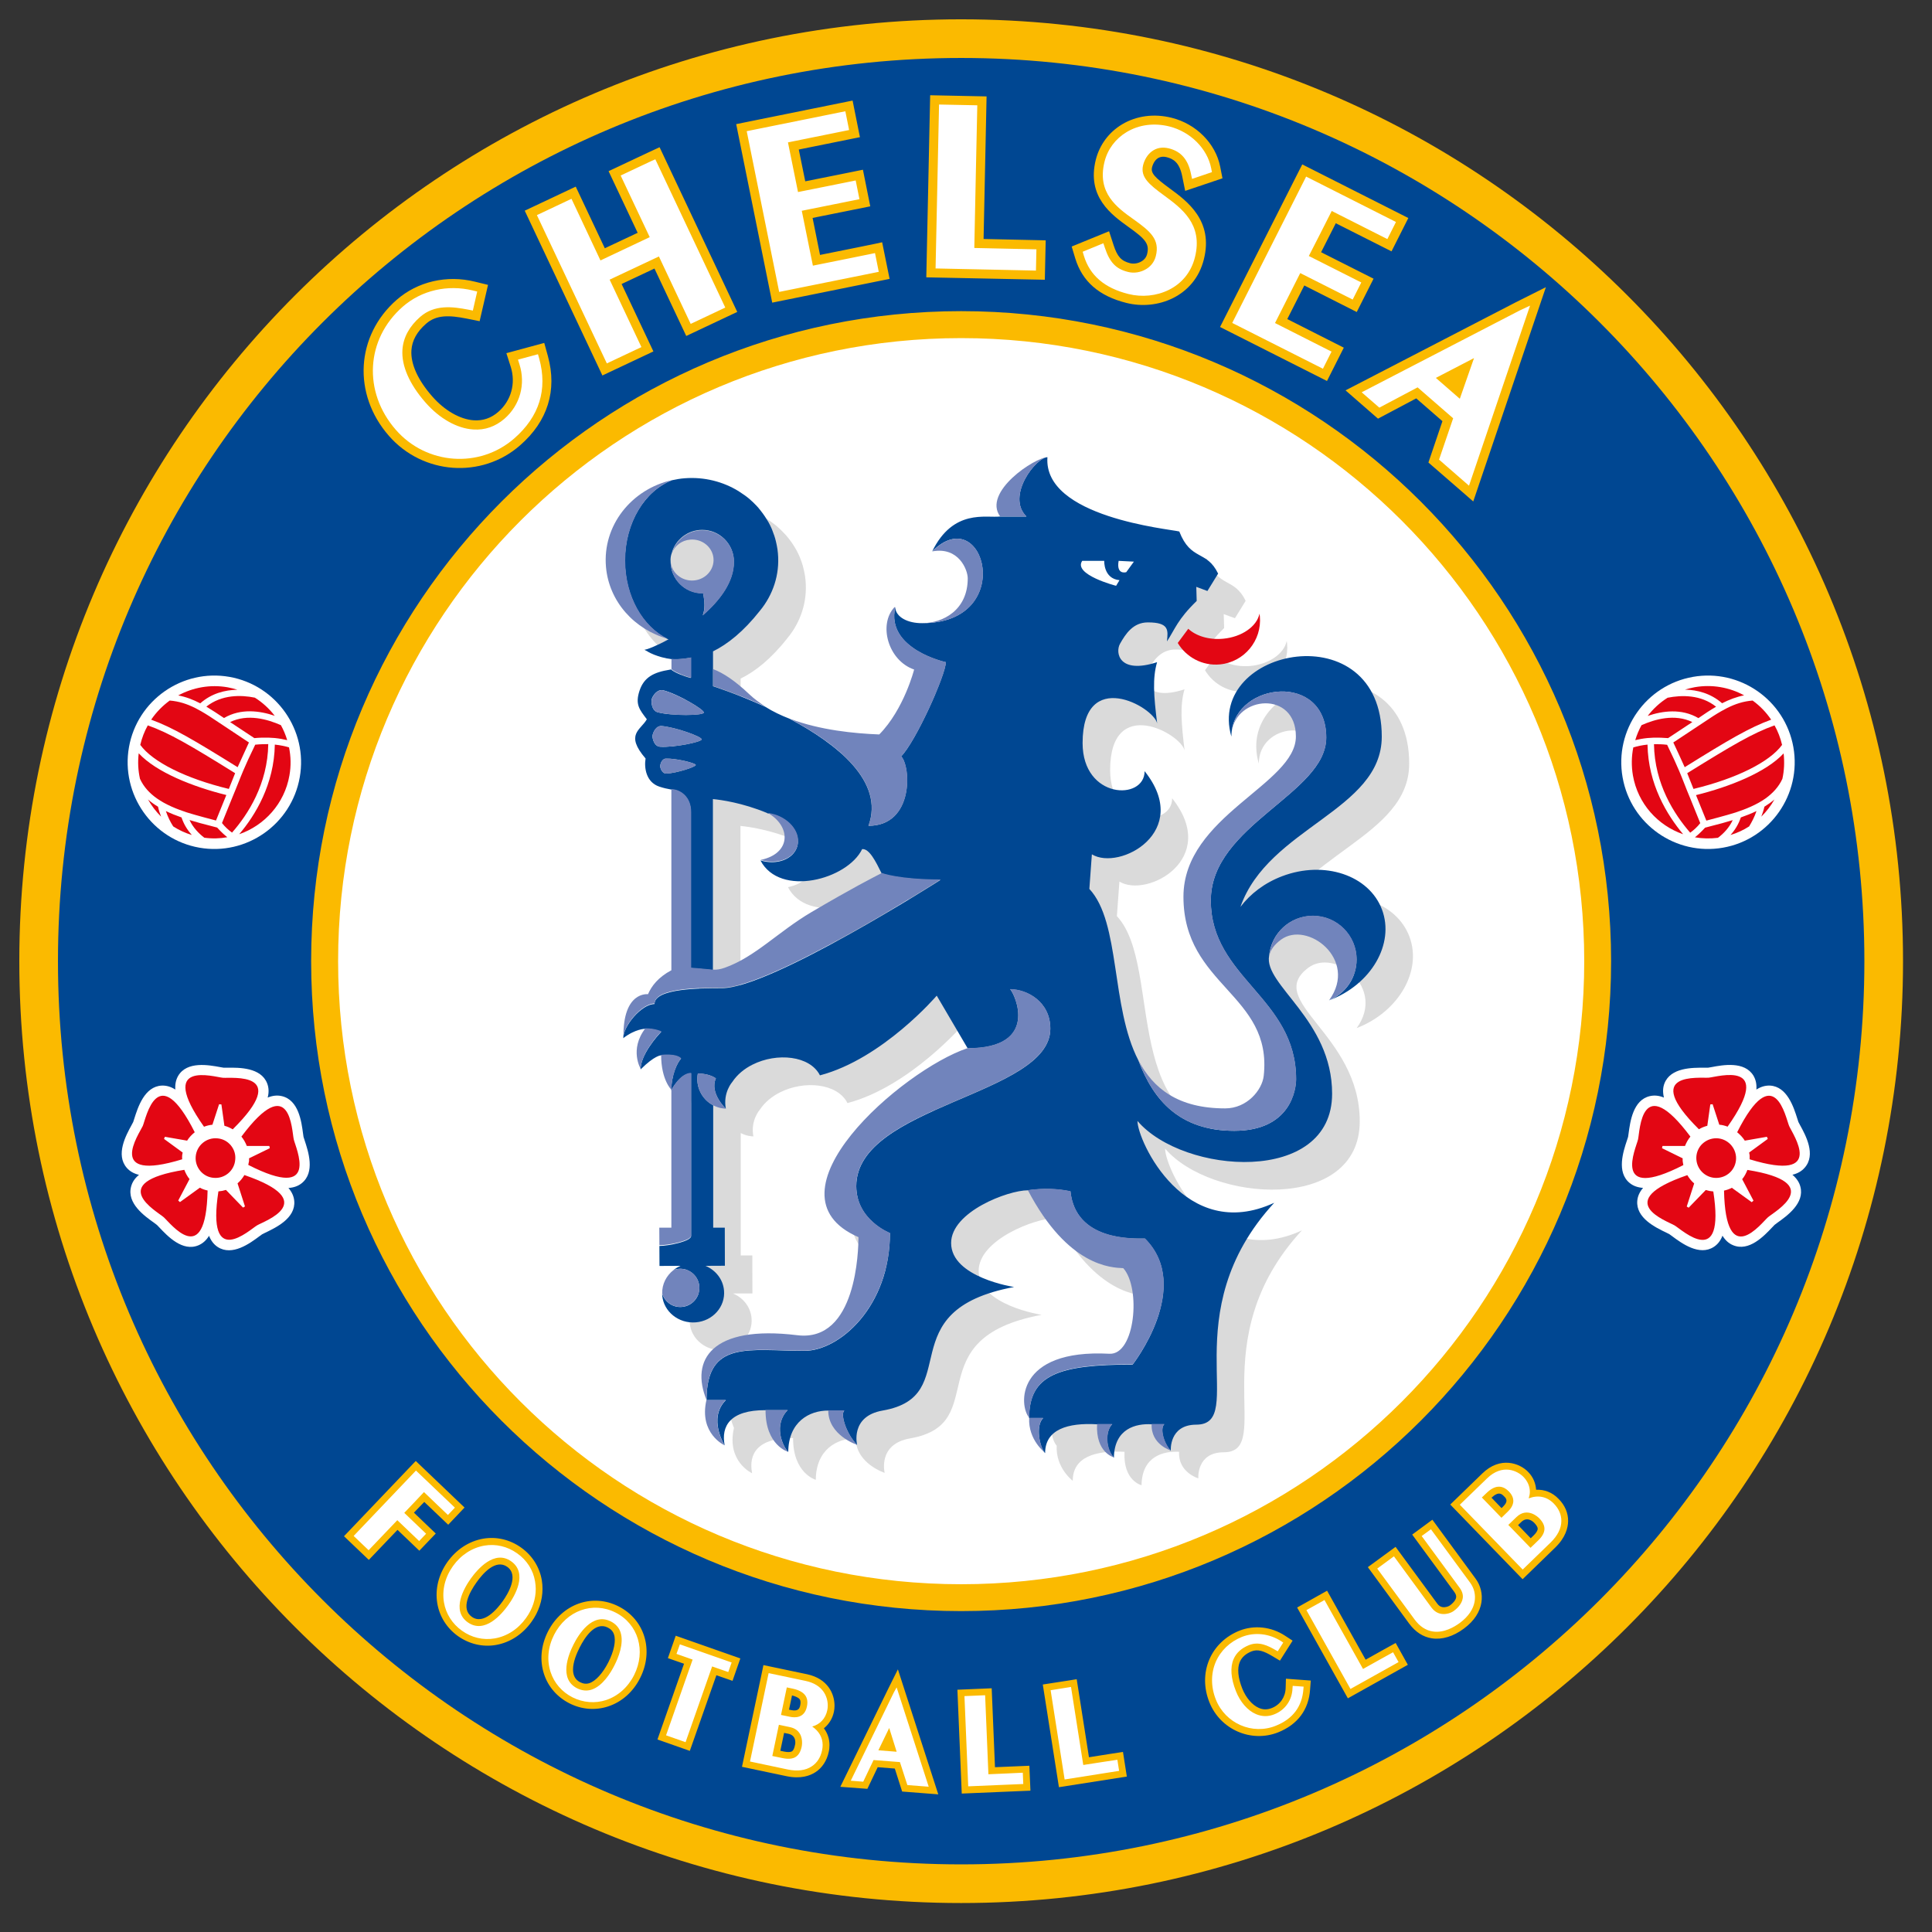 <?xml version="1.0" encoding="utf-8"?>
<!-- Generator: Adobe Illustrator 24.0.2, SVG Export Plug-In . SVG Version: 6.00 Build 0)  -->
<svg version="1.1" id="Layer_1" xmlns="http://www.w3.org/2000/svg" xmlns:xlink="http://www.w3.org/1999/xlink" x="0px" y="0px"
	 viewBox="0 0 200 200" style="enable-background:new 0 0 200 200;" xml:space="preserve">
<rect x="0" y="0" width="200" height="200" fill="#333333" stroke="none"/>
<style type="text/css">
	.st0{fill:#FBBA00;}
	.st1{clip-path:url(#SVGID_2_);fill:none;stroke:#FBBA00;stroke-width:0.761;}
	.st2{fill:#004792;}
	.st3{clip-path:url(#SVGID_4_);fill:none;stroke:#FBBA00;stroke-width:0.761;stroke-miterlimit:10;}
	.st4{fill:none;stroke:#FBBA00;stroke-width:0.761;}
	.st5{fill:#FFFFFF;}
	.st6{fill:#DADADA;}
	.st7{fill:#E30613;}
	.st8{fill:#7184BC;}
</style>
<g>
	<path class="st0" d="M196.62,99.5c0,53.64-43.48,97.12-97.12,97.12c-53.64,0-97.12-43.48-97.12-97.12
		c0-53.64,43.48-97.12,97.12-97.12C153.14,2.38,196.62,45.86,196.62,99.5L196.62,99.5z"/>
	<g>
		<defs>
			<rect id="SVGID_1_" x="2" y="2" width="195" height="195"/>
		</defs>
		<clipPath id="SVGID_2_">
			<use xlink:href="#SVGID_1_"  style="overflow:visible;"/>
		</clipPath>
		<path class="st1" d="M196.62,99.5c0,53.64-43.48,97.12-97.12,97.12c-53.64,0-97.12-43.48-97.12-97.12
			c0-53.64,43.48-97.12,97.12-97.12C153.14,2.38,196.62,45.86,196.62,99.5L196.62,99.5z"/>
	</g>
	<path class="st2" d="M193.38,99.5c0,51.85-42.03,93.88-93.88,93.88c-51.85,0-93.88-42.04-93.88-93.88
		c0-51.85,42.03-93.88,93.88-93.88C151.35,5.62,193.38,47.65,193.38,99.5L193.38,99.5z"/>
	<g>
		<defs>
			<rect id="SVGID_3_" x="2" y="2" width="195" height="195"/>
		</defs>
		<clipPath id="SVGID_4_">
			<use xlink:href="#SVGID_3_"  style="overflow:visible;"/>
		</clipPath>
		<path class="st3" d="M193.38,99.5c0,51.85-42.03,93.88-93.88,93.88c-51.85,0-93.88-42.04-93.88-93.88
			c0-51.85,42.03-93.88,93.88-93.88C151.35,5.62,193.38,47.65,193.38,99.5L193.38,99.5z"/>
	</g>
	<path class="st0" d="M166.4,99.5c0,36.95-29.95,66.9-66.9,66.9c-36.95,0-66.91-29.95-66.91-66.9c0-36.95,29.96-66.91,66.91-66.91
		C136.45,32.59,166.4,62.55,166.4,99.5L166.4,99.5z"/>
	<path class="st4" d="M166.4,99.5c0,36.95-29.95,66.9-66.9,66.9c-36.95,0-66.91-29.95-66.91-66.9c0-36.95,29.96-66.91,66.91-66.91
		C136.45,32.59,166.4,62.55,166.4,99.5L166.4,99.5z"/>
	<path class="st5" d="M164.38,99.5c0,35.83-29.04,64.88-64.88,64.88c-35.83,0-64.88-29.04-64.88-64.88
		c0-35.83,29.05-64.88,64.88-64.88C135.33,34.62,164.38,63.67,164.38,99.5L164.38,99.5z"/>
	<path class="st4" d="M164.38,99.5c0,35.83-29.04,64.88-64.88,64.88c-35.83,0-64.88-29.04-64.88-64.88
		c0-35.83,29.05-64.88,64.88-64.88C135.33,34.62,164.38,63.67,164.38,99.5L164.38,99.5z"/>
	<path class="st6" d="M125.83,67.9c-0.38,0.52-0.76,1.04-1.09,1.48c0.88,1.47,2.54,2.39,4.36,2.22c2.52-0.24,4.37-2.47,4.14-4.99
		c-0.01-0.09-0.03-0.17-0.04-0.26c-0.26,1.3-1.81,2.41-3.76,2.59C127.96,69.07,126.62,68.64,125.83,67.9L125.83,67.9z M86.84,97.24
		c-3.48,2.05-5.82,4.64-8.99,5.77c-0.48,0.17-0.87,0.22-1.2,0.19v-17.7c0.84,0.08,3.03,0.38,5.58,1.43
		c2.53,1.38,2.53,4.23-0.66,4.91c2.02,3.86,9,1.97,10.53-1.17c0.75-0.07,1.4,1.27,2.03,2.52C93.13,93.7,91.13,94.71,86.84,97.24
		L86.84,97.24z M145.9,96.95c-1.34-3.55-5.96-5.1-10.32-3.45c-1.82,0.69-3.31,1.83-4.33,3.18c2.88-8.23,14.63-9.97,14.63-17.63
		c0-12.83-18.22-9.24-15.57,0c0-4.19,6.67-4.96,6.67,0c0,4.96-11.63,8.21-11.63,16.6c0,9.24,9.24,10.09,8.31,18.54
		c-0.16,1.46-1.73,3.37-3.99,3.37c-14.15,0-9.1-17.42-14.05-22.72l0.26-3.58c2.86,1.75,10.45-2.35,5.46-8.62
		c0,3.08-6.42,2.91-6.42-2.91c0-7.87,7.36-3.76,7.71-2.03c-0.35-2.87-0.49-4.69-0.01-6.34c-3.97,1.28-4.34-1.01-3.84-1.9
		c0.58-1.03,1.35-2.22,2.89-2.22c0.84,0,1.34,0.12,1.64,0.32c0.49,0.34,0.85-0.43,0.78,0.29c0.42-0.65,0.25,0.16,0.67-0.49
		c0.42-0.64,0.97-1.37,1.96-2.34l-0.04-1.45l1.16,0.43l1.11-1.8c-1.2-2.48-2.82-1.28-4.02-4.36c-1-0.26-16.59,1.44-16.13-4.78
		c-1.27,0-4.28,0.7-2.42,3.23c-1.45,0.17-2.5-1.47-4.68,2.98c2.74-0.51,1.32,2.55,1.32,3.42c0,5.64-7.5,5.54-7.5,2.9
		c-1.81,1.76-0.78,5.6,1.95,6.55c0,0-1.04,4.11-3.61,6.72c-3.81-0.15-9.93-0.81-13.44-4.14c-1.52-1.43-2.72-2.21-3.75-2.61v-1.86
		c1.5-0.74,3.15-2.03,4.86-4.21c1.34-1.63,2.06-3.72,1.86-5.94c-0.02-0.27-0.06-0.53-0.11-0.78c-0.01-0.08-0.03-0.16-0.05-0.24
		c-0.04-0.18-0.08-0.35-0.13-0.53c-0.02-0.08-0.05-0.17-0.08-0.26c-0.06-0.17-0.12-0.35-0.19-0.51c-0.03-0.07-0.05-0.14-0.08-0.21
		c-0.1-0.22-0.2-0.44-0.32-0.65c-0.05-0.09-0.1-0.17-0.15-0.25c-0.08-0.13-0.15-0.26-0.24-0.38c-0.06-0.1-0.14-0.2-0.21-0.3
		c-0.07-0.1-0.15-0.19-0.22-0.29c-0.09-0.1-0.17-0.21-0.26-0.31c-0.06-0.07-0.12-0.13-0.18-0.19c-0.22-0.24-0.46-0.47-0.71-0.69
		c-0.02-0.02-0.05-0.04-0.07-0.06c-0.14-0.12-0.29-0.23-0.44-0.34c-0.04-0.03-0.08-0.06-0.12-0.09c-0.16-0.11-0.32-0.22-0.49-0.32
		c-0.01-0.01-0.02-0.01-0.03-0.02c-1.6-0.98-3.54-1.49-5.58-1.33c-4.92,0.39-8.58,4.51-8.17,9.19c0.32,3.65,3.01,6.56,6.51,7.49
		c-1.23,0.68-2.27,1.08-2.5,1.08c0.04,0.03,0.09,0.05,0.15,0.09c0.01,0.01,0.03,0.02,0.05,0.03c0.05,0.03,0.1,0.06,0.17,0.09
		c0.01,0.01,0.03,0.01,0.04,0.02c0.08,0.04,0.16,0.08,0.25,0.13c0.01,0.01,0.03,0.01,0.05,0.02c0.08,0.04,0.16,0.08,0.25,0.11
		c0.02,0.01,0.05,0.02,0.08,0.03c0.21,0.09,0.46,0.17,0.72,0.24c0.04,0.01,0.07,0.02,0.11,0.03c0.1,0.03,0.21,0.05,0.33,0.08
		c0.04,0.01,0.07,0.02,0.11,0.02c0.14,0.03,0.29,0.05,0.44,0.07c0.01,0,0.02,0,0.04,0v1.06c-0.05,0.01-0.11,0.02-0.16,0.03
		c-1.6,0.26-2.64,0.75-3.11,2.18c-0.47,1.43,0.01,1.95,0.76,2.95c-0.64,1.13-2.29,1.56-0.13,4.06c-0.16,0.94,0.04,2.45,1.42,2.91
		c0.45,0.15,0.82,0.23,1.22,0.3l0,18.75c-1.37,0.73-2.05,1.63-2.42,2.48c0,0-1.1-2.44-1.03,2.4c1.25-0.97,0.76,1.13,0.76,1.13
		c-1.7,2.2,0.46,2.09,0.46,2.09c1.47-1.47,1.17,0.66,1.17,0.66c0,2.6,1.06,3.61,1.06,3.62l0,14.29l-1.24,0l0.01,3.94l2.18-0.01
		c-1.22,0.51-2.03,1.72-1.91,3.05c0.15,1.68,1.7,2.93,3.47,2.79c1.77-0.14,3.08-1.62,2.93-3.3c-0.1-1.16-0.87-2.11-1.92-2.55l2.01,0
		l-0.01-3.94l-1.2,0l0-12.67c0.25,0.13,0.52,0.23,0.8,0.29c0.12,0.02,0.23,0.04,0.35,0.05c0.05,0.01,0.11,0.01,0.16,0.01
		c-0.32-1.67,0.67-2.77,0.67-2.77c0.51-0.77,1.25-1.37,2.09-1.79c2.52-1.27,5.95-0.94,6.98,1.11c6.5-1.71,12.09-8.25,12.09-8.25
		l3.2,5.45c-6.79,2.27-21.57,15.12-11.31,19.57c0,1.3-0.18,10.91-6.34,10.15c-8.88-1.09-11.09,2.58-9.39,6.71
		c-0.8,3.48,1.88,4.69,1.88,4.69c-0.4-2.01,0.57-3.68,4.24-3.65c-0.02,3.67,2.35,4.33,2.35,4.33c0.02-3.14,2.2-4.3,4.14-4.29
		c-0.01,2.59,2.99,3.57,2.99,3.57s-0.76-2.98,2.64-3.57c8.61-1.5,0.52-10.35,13.61-12.79c0,0-6.52-0.99-6.52-4.55
		c0-3.24,5.9-5.46,7.93-5.46c4.17,7.96,8.7,8.02,9.88,8.08c1.85,2.06,1.23,9.01-1.43,8.86c-9.75-0.52-9.39,5.41-8.3,6.62
		c-0.12,2.3,1.66,3.63,1.66,3.63c0-2.47,2.35-3.16,5.36-3c-0.16,3.01,1.76,3.46,1.76,3.46c0.05-3.03,2.3-3.55,3.89-3.46
		c-0.12,2.13,1.99,2.75,1.99,2.75s-0.21-2.7,2.63-2.7c5.39,0-2.44-11.55,8.09-22.97c-9.24,4.28-14.16-6.41-14.16-8.47
		c4.75,5.56,20.15,6.67,20.15-2.82c0-9.07-9.97-12.45-5.31-15.91c2.72-2.02,8.05,2.05,4.99,6.26
		C144.8,104.74,147.24,100.5,145.9,96.95L145.9,96.95z"/>
	<path class="st2" d="M72.74,63.69c0.26-0.62,0.21-1.47,0.04-2.28c-0.03,0-0.06,0-0.08,0c-1.81,0-3.28-1.47-3.28-3.28
		c-0.03-0.31,0.02-0.61,0.12-0.88l0,0h0c0-0.01,0-0.01,0-0.02c0.39-1.37,1.65-2.38,3.15-2.38c1.81,0,3.28,1.47,3.28,3.28
		C75.98,60.23,74.51,62.16,72.74,63.69L72.74,63.69z M68.08,73.73c-0.63-0.17-0.68-1.07-0.61-1.37c0.08-0.3,0.57-1.06,1.2-0.9
		c1.51,0.39,4.27,2.01,4.19,2.31C72.79,74.08,69.59,74.13,68.08,73.73L68.08,73.73z M68.32,77.3c-0.6-0.04-0.79-0.85-0.77-1.13
		c0.02-0.28,0.33-1.05,0.93-1.01c1.42,0.1,4.18,1.1,4.16,1.38C72.62,76.82,69.74,77.4,68.32,77.3L68.32,77.3z M68.99,80.08
		c-0.43,0.02-0.64-0.55-0.64-0.75c-0.01-0.21,0.15-0.78,0.59-0.8c1.03-0.04,3.08,0.46,3.09,0.66
		C72.03,79.39,70.02,80.04,68.99,80.08L68.99,80.08z M68.27,131.05l2.18-0.01c-0.26,0.11-0.51,0.26-0.72,0.43
		c0.22-0.08,0.45-0.13,0.69-0.13c1.09,0,1.98,0.88,1.98,1.98c0,1.09-0.88,1.98-1.98,1.98c-0.88,0-1.62-0.58-1.87-1.38v0.18
		c0.15,1.68,1.7,2.93,3.47,2.79c1.77-0.14,3.08-1.62,2.93-3.3c-0.1-1.16-0.87-2.11-1.92-2.55l2.01-0.01l-0.01-3.94l-1.2,0v-12.67
		c-1.17-0.61-1.85-1.94-1.59-3.29c0.75,0,1.42,0.19,1.87,0.5c-0.69,1.53,1.03,3.14,1.03,3.14c-0.32-1.67,0.67-2.77,0.67-2.77
		c0.51-0.77,1.25-1.37,2.09-1.79c2.52-1.27,5.95-0.94,6.98,1.11c6.5-1.71,12.09-8.25,12.09-8.25l3.2,5.45c7.5,0,4.9-5.62,4.4-6.11
		c1.73,0,4.16,1.27,4.16,4.09c0,6.91-20.09,7.9-20.09,16.29c0,3.52,3.49,4.86,3.49,4.86c0,7.65-5.25,12.19-8.85,12.19
		c-5.75,0-10.14-1.16-10.14,5.1h2c-1.9,1.9-0.12,4.69-0.12,4.69c-0.4-2.01,0.57-3.67,4.23-3.65l2.29,0
		c-1.45,1.46-0.61,3.66,0.06,4.33c0.02-3.14,2.2-4.3,4.14-4.29c0.7,0,1.66,0,1.66,0c-0.45,0.45,0.28,2.51,1.33,3.57
		c0,0-0.76-2.98,2.64-3.57c8.61-1.5,0.52-10.35,13.61-12.79c0,0-6.52-0.98-6.52-4.55c0-3.24,5.89-5.46,7.93-5.46
		c1.59-0.23,3.11-0.17,4.42,0.11c0.53,5.14,6.43,4.89,7.71,4.89c5.01,5.01-1.27,13.04-1.27,13.04c-7.68,0-10.72,1.06-10.72,5.54
		h1.45c-0.82,0.82-0.35,3.07,0.21,3.63c0-2.47,2.35-3.16,5.36-2.99h1.58c-0.77,0.77-0.64,2.65,0.18,3.46
		c0.05-3.03,2.29-3.55,3.89-3.46h1.32c-0.49,0.49,0,2.08,0.68,2.75c0,0-0.21-2.7,2.63-2.71c5.39,0-2.44-11.55,8.08-22.97
		c-9.24,4.28-14.16-6.42-14.16-8.47c4.75,5.56,20.15,6.67,20.15-2.82c0-7.66-7.1-11.26-6.52-14.28c0.21-2.31,2.15-4.13,4.52-4.13
		c2.5,0,4.53,2.03,4.53,4.53c0,1.91-1.18,3.54-2.84,4.21c0,0,0,0,0,0c0,0-0.01,0.01-0.01,0.01c4.37-1.62,6.82-5.86,5.48-9.41
		c-1.34-3.55-5.96-5.1-10.32-3.45c-1.83,0.69-3.31,1.83-4.33,3.18c2.88-8.23,14.63-9.97,14.63-17.63c0-12.83-18.22-9.24-15.57,0
		c0-0.14,0.01-0.28,0.02-0.41c0.47-5.22,9.8-6.29,9.8,0.51c0,5.82-11.95,9.04-11.95,16.86c0,8.04,8.83,10.05,8.83,18.51
		c0,1-0.53,5.34-6.4,5.34c-5.66,0-8.38-3.17-9.93-7.3c0,0,0,0,0,0c-2.88-5.57-1.82-14.26-5.07-17.74l0.26-3.58
		c2.86,1.75,10.45-2.36,5.46-8.61c0,3.08-6.42,2.91-6.42-2.91c0-7.87,7.36-3.76,7.72-2.03c-0.36-2.87-0.49-4.69-0.01-6.34
		c-3.97,1.28-4.34-1.01-3.84-1.9c0.58-1.03,1.35-2.22,2.89-2.22c2.23,0,2.09,0.82,1.97,1.97c0.85-1.29,1.09-2.26,3.08-4.19
		l-0.04-1.46l1.15,0.43l1.11-1.8c-1.2-2.48-2.82-1.28-4.02-4.36c-1-0.26-14.1-1.47-13.65-7.69c-1.16,0-4.32,4-2.18,6.14
		c0,0-1.69,0-2.72,0c-1.45,0.17-4.85-0.84-7.03,3.61c5.37-5.37,8.85,7.43-1.04,7.43v0h0c-1.46,0.01-2.71-0.6-2.79-1.63
		c-0.99,4.32,5.24,5.67,5.24,5.67c0,1.29-3.12,8.23-4.63,9.75c1.02,1.02,1.34,7.19-3.38,7.19c1.7-4.6-3.31-8.51-8.17-11.09
		c0,0,0,0,0,0c-0.88-0.34-1.72-0.74-2.5-1.23l0,0c-2.99-1.36-5.42-2.13-5.42-2.13v-1.75v-1.86c1.5-0.74,3.15-2.04,4.86-4.21
		c1.34-1.63,2.06-3.72,1.86-5.94c-0.02-0.27-0.06-0.53-0.11-0.78c-0.01-0.08-0.03-0.16-0.05-0.24c-0.04-0.18-0.08-0.36-0.13-0.53
		c-0.02-0.09-0.05-0.17-0.08-0.26c-0.06-0.18-0.12-0.35-0.19-0.52c-0.03-0.07-0.05-0.14-0.08-0.21c-0.1-0.22-0.2-0.44-0.32-0.65
		c-0.05-0.09-0.1-0.17-0.15-0.25c-0.08-0.13-0.15-0.25-0.24-0.38c-0.07-0.1-0.14-0.2-0.21-0.3c-0.07-0.1-0.15-0.19-0.22-0.29
		c-0.08-0.11-0.17-0.21-0.25-0.31c-0.06-0.07-0.12-0.13-0.18-0.2c-0.23-0.24-0.46-0.47-0.72-0.69c-0.02-0.02-0.05-0.04-0.07-0.06
		c-0.14-0.12-0.29-0.23-0.44-0.34c-0.04-0.03-0.08-0.06-0.12-0.08c-0.16-0.11-0.32-0.22-0.49-0.33c-0.01,0-0.02-0.01-0.03-0.02
		c-1.6-0.98-3.54-1.49-5.58-1.33c-0.44,0.03-0.87,0.11-1.29,0.2c-2.83,1.08-4.89,4.4-4.89,8.33c0,3.7,1.83,6.85,4.41,8.11
		c0.04,0.01,0.07,0.02,0.11,0.03c-1.23,0.68-2.27,1.08-2.5,1.08c0.04,0.03,0.09,0.06,0.15,0.09c0.01,0.01,0.03,0.01,0.05,0.02
		c0.05,0.03,0.1,0.06,0.16,0.09c0.01,0.01,0.03,0.02,0.04,0.03c0.08,0.04,0.16,0.08,0.25,0.13c0.01,0.01,0.03,0.01,0.05,0.02
		c0.08,0.04,0.16,0.07,0.25,0.11c0.02,0.01,0.05,0.02,0.07,0.03c0.22,0.08,0.46,0.17,0.72,0.24c0.04,0.01,0.07,0.02,0.11,0.03
		c0.11,0.03,0.21,0.05,0.32,0.07c0.04,0.01,0.08,0.02,0.11,0.03c0.14,0.03,0.29,0.05,0.44,0.07c0.01,0,0.02,0,0.04,0.01
		c0.94,0.08,2.05-0.15,2.05-0.15v2.1c-0.17,0-1.64-0.48-2.05-0.88c-0.05,0.01-0.11,0.02-0.16,0.03c-1.6,0.26-2.64,0.75-3.11,2.18
		c-0.47,1.43,0.01,1.95,0.76,2.95c-0.64,1.13-2.29,1.55-0.13,4.06c-0.16,0.94,0.04,2.45,1.42,2.91c0.45,0.15,0.82,0.23,1.22,0.3
		c0.81,0,2.05,0.68,2.05,2.37v16.12c0.74,0.04,1.55,0.14,2.28,0.2v-17.7c0.84,0.08,3.03,0.38,5.58,1.43
		c0.03,0.01,0.05,0.03,0.08,0.05c0,0,0,0,0,0c0.23,0.03,0.47,0.08,0.7,0.15c1.7,0.52,2.75,2,2.36,3.3c-0.4,1.3-2.1,1.94-3.8,1.42
		c2.02,3.86,9.01,1.97,10.53-1.17c0.74-0.07,1.4,1.27,2.02,2.52c0,0,1.75,0.67,6.09,0.67c0,0-17.55,11.21-22.63,11.21
		c-2.17,0-6.98,0-6.98,1.64c-1.32,0-3.23,2.25-3.23,3.53c1.25-0.97,2.27-0.97,2.27-0.97c1.07,0,1.66,0.32,1.66,0.32
		c-0.39,0.39-2.14,2.36-2.14,3.89c1.47-1.47,2.11-1.46,2.11-1.46s1.53-0.2,2.08,0.35c-0.37,0.37-1.01,1.7-1.01,3.27
		c0,0,0.91-1.75,2.05-1.75v16.85c0,0.52-2.33,1.01-3.28,1.01 M69.61,49.69L69.61,49.69L69.61,49.69L69.61,49.69L69.61,49.69z
		 M69.71,131.48c0,0,0.01,0,0.01-0.01h0C69.72,131.48,69.72,131.48,69.71,131.48L69.71,131.48z M69.55,57.24c0,0,0,0.01,0,0.02h0
		c0.04-0.1,0.08-0.19,0.13-0.28C69.63,57.07,69.59,57.15,69.55,57.24L69.55,57.24z"/>
	<path class="st7" d="M121.92,66.56c0.88,1.47,2.54,2.39,4.36,2.22c2.52-0.24,4.37-2.47,4.14-4.99c-0.01-0.09-0.02-0.17-0.04-0.26
		c-0.26,1.3-1.81,2.41-3.76,2.59c-1.48,0.14-2.82-0.29-3.61-1.03C122.63,65.6,122.25,66.11,121.92,66.56L121.92,66.56z"/>
	<path class="st5" d="M112.03,58.06h2.28c0,0-0.09,1.84,1.58,2l-0.35,0.58C115.54,60.65,111.06,59.48,112.03,58.06L112.03,58.06z
		 M115.8,58.06l1.58,0.08l-0.79,1.09C116.59,59.23,115.54,59.56,115.8,58.06L115.8,58.06z"/>
	<path class="st8" d="M87.4,146c0,0-0.96,0-1.66,0c-0.01,2.59,2.99,3.57,2.99,3.57C87.68,148.52,86.95,146.45,87.4,146L87.4,146z
		 M75.01,149.62c0,0-1.78-2.79,0.12-4.69h-2C72.33,148.41,75.01,149.62,75.01,149.62L75.01,149.62z M71.55,127.91v-16.85
		c-1.14,0-2.05,1.75-2.05,1.75v14.37l0-0.09l-1.25,0l0.01,1.81C69.23,128.92,71.55,128.43,71.55,127.91L71.55,127.91z M88.64,122.77
		c0-8.39,20.09-9.38,20.09-16.29c0-2.82-2.43-4.09-4.16-4.09c0.49,0.49,3.1,6.11-4.4,6.11c-6.79,2.27-21.56,15.12-11.3,19.57
		c-0.01,1.29-0.18,10.91-6.34,10.15c-8.88-1.09-11.09,2.58-9.39,6.7c0-6.26,4.4-5.1,10.14-5.1c3.6,0,8.85-4.55,8.85-12.19
		C92.13,127.63,88.64,126.29,88.64,122.77L88.64,122.77z M81.54,145.97l-2.29,0c-0.02,3.67,2.35,4.33,2.35,4.33
		C80.93,149.63,80.09,147.42,81.54,145.97L81.54,145.97z M70.42,131.34c-0.24,0-0.47,0.05-0.69,0.13c-0.75,0.58-1.21,1.47-1.18,2.44
		c0.25,0.8,0.99,1.38,1.87,1.38c1.09,0,1.98-0.88,1.98-1.98C72.39,132.23,71.51,131.34,70.42,131.34L70.42,131.34z M115.15,147.41
		h-1.58c-0.16,3.01,1.76,3.46,1.76,3.46C114.51,150.05,114.38,148.18,115.15,147.41L115.15,147.41z M135.92,94.79
		c-2.37,0-4.31,1.81-4.52,4.13c0.11-0.56,0.48-1.1,1.2-1.64c2.71-2.02,8.04,2.04,5,6.25c1.67-0.67,2.84-2.3,2.84-4.21
		C140.45,96.82,138.42,94.79,135.92,94.79L135.92,94.79z M68.44,109.2c0,2.61,1.07,3.62,1.07,3.62c0-1.57,0.64-2.9,1.01-3.27
		C69.98,109,68.44,109.2,68.44,109.2L68.44,109.2z M137.3,76.35c0-6.81-9.34-5.74-9.8-0.51c0.41-3.83,6.65-4.39,6.65,0.4
		c0,4.96-11.64,8.21-11.64,16.59c0,9.24,9.24,10.09,8.31,18.54c-0.16,1.46-1.72,3.37-3.99,3.37c-4.87,0-7.46-2.06-8.98-4.98
		c1.54,4.13,4.26,7.3,9.93,7.3c5.87,0,6.4-4.34,6.4-5.34c0-8.46-8.83-10.47-8.83-18.51C125.35,85.39,137.3,82.16,137.3,76.35
		L137.3,76.35z M108.2,150.4c-0.56-0.56-1.03-2.81-0.21-3.63h-1.45C106.42,149.08,108.2,150.4,108.2,150.4L108.2,150.4z
		 M120.54,147.41h-1.32c-0.11,2.13,2,2.75,2,2.75C120.54,149.49,120.04,147.9,120.54,147.41L120.54,147.41z M118.53,128.2
		c-1.28,0-7.19,0.25-7.71-4.89c-1.31-0.28-2.83-0.34-4.42-0.11c4.17,7.96,8.69,8.02,9.88,8.08c1.85,2.06,1.23,9-1.43,8.86
		c-9.75-0.52-9.39,5.41-8.3,6.63c0-4.48,3.04-5.54,10.72-5.54C117.26,141.24,123.54,133.2,118.53,128.2L118.53,128.2z M74.75,102.25
		c5.08,0,22.63-11.21,22.63-11.21c-4.34,0-6.09-0.67-6.09-0.67c-0.98,0.51-2.99,1.52-7.27,4.04c-3.48,2.05-5.82,4.64-8.99,5.77
		c-0.48,0.17-0.87,0.22-1.2,0.2c-0.73-0.06-1.53-0.16-2.28-0.2V84.06c0-1.69-1.23-2.37-2.05-2.37v18.75l0,0
		c-1.37,0.73-2.05,1.63-2.42,2.48c0,0-2.62-0.35-2.54,4.49c0-1.28,1.91-3.53,3.23-3.53C67.77,102.25,72.58,102.25,74.75,102.25
		L74.75,102.25z M73.83,71.02c0,0,2.43,0.77,5.42,2.13c-0.6-0.38-1.16-0.79-1.67-1.27c-1.51-1.43-2.72-2.22-3.75-2.61V71.02
		L73.83,71.02z M78.74,89.02c1.7,0.52,3.4-0.11,3.8-1.42c0.4-1.3-0.66-2.78-2.36-3.3c-0.24-0.07-0.47-0.12-0.7-0.15
		C81.93,85.56,81.9,88.36,78.74,89.02L78.74,89.02z M106.26,53.47c-2.14-2.14,1.02-6.14,2.18-6.14c-1.27,0-6.77,3.6-4.9,6.14
		C104.57,53.47,106.26,53.47,106.26,53.47L106.26,53.47z M71.46,55.86c1.22-0.1,2.3,0.77,2.4,1.94c0.1,1.16-0.81,2.19-2.03,2.29
		c-1.23,0.1-2.3-0.77-2.4-1.93c0,1.81,1.47,3.28,3.28,3.28c0.03,0,0.05,0,0.08,0c0.16,0.8,0.22,1.65-0.04,2.28
		c1.77-1.54,3.24-3.46,3.24-5.55c0-1.81-1.47-3.28-3.28-3.28c-1.5,0-2.77,1.02-3.16,2.4C69.83,56.5,70.56,55.93,71.46,55.86
		L71.46,55.86z M89.91,85.48c4.72,0,4.41-6.17,3.38-7.19c1.52-1.51,4.63-8.46,4.63-9.75c0,0-6.23-1.35-5.24-5.67c0,0,0-0.01,0-0.01
		l-0.08-0.01c-1.7,1.79-0.67,5.53,2.03,6.46c0,0-1.04,4.11-3.61,6.72c-2.55-0.1-6.14-0.44-9.29-1.64
		C86.6,76.97,91.61,80.87,89.91,85.48L89.91,85.48z M96.51,57.08c2.74-0.51,3.67,1.92,3.67,2.79c0,3.3-2.57,4.63-4.7,4.64v0
		C105.37,64.51,101.88,51.71,96.51,57.08L96.51,57.08z M69.13,66.13c-2.58-1.26-4.41-4.41-4.41-8.11c0-3.93,2.06-7.24,4.89-8.33
		c-4.25,0.94-7.25,4.72-6.88,8.99C63.04,62.28,65.68,65.17,69.13,66.13L69.13,66.13z M72.24,111.13c-0.26,1.36,0.42,2.68,1.59,3.29
		c0.25,0.13,0.52,0.23,0.8,0.29c0.12,0.02,0.23,0.04,0.35,0.05c0.05,0,0.11,0,0.16,0.01c0,0-1.72-1.61-1.03-3.14
		C73.66,111.32,72.99,111.13,72.24,111.13L72.24,111.13z M66.81,106.45c-1.7,2.21-0.48,4.21-0.48,4.21c0-1.53,1.75-3.51,2.14-3.89
		C68.48,106.77,67.88,106.45,66.81,106.45L66.81,106.45z M68.93,78.53c-0.43,0.02-0.59,0.59-0.59,0.8c0.01,0.2,0.21,0.77,0.64,0.75
		c1.03-0.04,3.04-0.68,3.04-0.89C72.01,78.99,69.96,78.5,68.93,78.53L68.93,78.53z M69.51,68.21v1.06c0.4,0.4,1.88,0.88,2.05,0.88
		v-2.1C71.55,68.06,70.44,68.29,69.51,68.21L69.51,68.21z M72.64,76.54c0.02-0.28-2.74-1.28-4.16-1.38
		c-0.6-0.04-0.91,0.72-0.93,1.01c-0.02,0.28,0.17,1.09,0.77,1.13C69.74,77.4,72.62,76.82,72.64,76.54L72.64,76.54z M72.87,73.78
		c0.08-0.3-2.69-1.91-4.19-2.31c-0.63-0.17-1.12,0.6-1.2,0.9c-0.08,0.3-0.03,1.2,0.61,1.37C69.59,74.13,72.79,74.08,72.87,73.78
		L72.87,73.78z"/>
	<path class="st5" d="M186.34,116.47l-0.17-0.32l-0.11-0.34c-0.37-1.17-1.05-3.34-2.83-3.43c-0.48-0.02-0.94,0.11-1.41,0.41
		c0.04-0.55-0.06-1.02-0.3-1.43c-0.92-1.53-3.16-1.12-4.36-0.89l-0.36,0.06h-0.36c-1.22-0.01-3.5-0.03-4.14,1.63
		c-0.17,0.44-0.18,0.93-0.05,1.46c-0.51-0.21-0.99-0.26-1.46-0.15c-1.74,0.4-2.04,2.66-2.2,3.87l-0.05,0.35l-0.11,0.34
		c-0.39,1.16-1.11,3.32,0.28,4.44c0.37,0.3,0.83,0.46,1.38,0.5c-0.36,0.42-0.56,0.86-0.6,1.34c-0.15,1.78,1.9,2.76,3,3.29l0.32,0.16
		l0.29,0.21c0.98,0.73,2.81,2.08,4.31,1.11c0.4-0.26,0.7-0.64,0.9-1.16c0.29,0.47,0.65,0.8,1.09,0.98c1.65,0.7,3.21-0.95,4.05-1.84
		l0.25-0.26l0.29-0.22c1-0.71,2.85-2.03,2.38-3.75c-0.12-0.46-0.4-0.86-0.82-1.22c0.54-0.13,0.96-0.37,1.27-0.73
		C188.01,119.54,186.93,117.54,186.34,116.47L186.34,116.47z"/>
	<path class="st7" d="M177.48,117.84c-0.55,0.05-1.04,0.31-1.4,0.72c-0.35,0.42-0.52,0.95-0.47,1.5c0.1,1.13,1.1,1.97,2.23,1.87
		c0.55-0.05,1.04-0.3,1.4-0.72c0.35-0.42,0.52-0.95,0.47-1.5C179.6,118.58,178.6,117.74,177.48,117.84L177.48,117.84z
		 M185.21,116.56c-0.36-0.84-1.53-6.98-5.38,0.65c0.3,0.25,0.58,0.53,0.79,0.87c1.12-0.19,2.29-0.4,2.29-0.4l0.09,0.22
		c0,0-1,0.73-1.93,1.41c0.01,0.09,0.04,0.18,0.05,0.27c0.01,0.15,0,0.29,0,0.43C189.13,122.46,185.56,117.39,185.21,116.56
		L185.21,116.56z M180.89,121.11c-0.13,0.34-0.3,0.67-0.54,0.96c0.56,1.05,1.17,2.22,1.17,2.22l-0.18,0.16c0,0-1.09-0.79-2.06-1.49
		c-0.25,0.13-0.53,0.23-0.81,0.29c0.17,8.28,3.87,3.35,4.55,2.76C183.71,125.41,189.12,122.43,180.89,121.11L180.89,121.11z
		 M174.19,120.19c-0.01-0.09,0-0.19,0-0.28c-1.04-0.51-2.14-1.05-2.14-1.05l0.05-0.23c0,0,1.19,0,2.33,0
		c0.14-0.35,0.32-0.68,0.56-0.97c0,0,0,0,0,0c-5.12-6.85-5.22-0.6-5.42,0.29c-0.2,0.89-2.85,6.52,4.69,2.66
		C174.24,120.46,174.2,120.33,174.19,120.19L174.19,120.19z M176.58,123.19c-0.83,0.86-1.77,1.83-1.77,1.83l-0.2-0.12
		c0,0,0.41-1.26,0.77-2.39c-0.29-0.25-0.52-0.54-0.71-0.86c-7.96,2.74-2.09,4.74-1.31,5.21c0.78,0.46,5.27,4.68,4-3.52
		C177.1,123.32,176.84,123.27,176.58,123.19L176.58,123.19z M175.87,116.9c-6.09-6.04,0.11-5.26,1.02-5.34
		c0.91-0.08,6.88-1.92,1.95,5.07c-0.27-0.1-0.56-0.18-0.86-0.2c-0.34-1.05-0.69-2.12-0.69-2.12l-0.24,0.02c0,0-0.16,1.11-0.31,2.21
		C176.43,116.62,176.14,116.74,175.87,116.9L175.87,116.9z"/>
	<path class="st5" d="M167.97,80.47c0.86,4.87,5.52,8.14,10.4,7.28c4.87-0.86,8.14-5.52,7.28-10.4c-0.86-4.87-5.52-8.14-10.4-7.28
		C170.37,70.93,167.11,75.6,167.97,80.47L167.97,80.47z"/>
	<path class="st7" d="M182.33,84.54c0.53-0.53,0.99-1.12,1.36-1.78c-0.32,0.27-0.67,0.52-1.04,0.75
		C182.57,83.88,182.45,84.21,182.33,84.54L182.33,84.54z M179.14,86.44c0.69-0.21,1.34-0.51,1.93-0.89
		c0.28-0.46,0.56-0.99,0.76-1.59c-0.52,0.25-1.07,0.47-1.62,0.66C179.97,85.34,179.59,85.94,179.14,86.44L179.14,86.44z
		 M171.22,77.04c0.06,4.13,2.11,7.28,3.75,9.16c0.36-0.26,0.73-0.59,1.04-0.99l-1.11-2.74l-0.26-0.63c0,0-0.43-1.07-0.56-1.42
		c-0.09-0.21-0.17-0.42-0.26-0.63c-0.29-0.69-0.64-1.45-1.24-2.69C172.09,77.04,171.63,77.03,171.22,77.04L171.22,77.04z
		 M180.55,71.98c-1.51-0.82-3.3-1.16-5.12-0.84c-0.34,0.06-0.67,0.15-1,0.25c1.28,0.03,2.66,0.38,3.84,1.41
		C179.02,72.42,179.75,72.14,180.55,71.98L180.55,71.98z M169.08,77.37c-0.19,0.93-0.21,1.92-0.04,2.91
		c0.51,2.92,2.58,5.18,5.2,6.08c-1.67-1.99-3.62-5.17-3.69-9.28C169.97,77.14,169.48,77.25,169.08,77.37L169.08,77.37z M170.56,76.4
		c0.21-0.02,0.44-0.03,0.67-0.04c0.44-0.01,0.92,0.01,1.45,0.05l2.51-1.66c-1.82-0.89-3.9-0.29-5.26,0.32
		c-0.27,0.49-0.49,1.01-0.65,1.55C169.65,76.53,170.06,76.45,170.56,76.4L170.56,76.4z M175.46,86.68c0.77,0.13,1.57,0.15,2.38,0.05
		c0.61-0.46,1.17-1.06,1.53-1.83c-0.74,0.23-1.47,0.42-2.14,0.59l-0.72,0.19C176.51,85.67,176.02,86.24,175.46,86.68L175.46,86.68z
		 M184.51,80.63c0.19-0.85,0.23-1.74,0.13-2.64c-1.81,1.96-5.6,3.46-9.07,4.32c0.28,0.71,1.03,2.56,1.07,2.64
		c0.15-0.04,2.15-0.56,3.02-0.84c0.25-0.08,0.5-0.17,0.74-0.26c0.57-0.21,1.13-0.46,1.64-0.74c0.25-0.14,0.49-0.29,0.72-0.45
		C183.51,82.12,184.13,81.46,184.51,80.63L184.51,80.63z M177.65,73.16c-1.58-1.26-3.57-1.22-5.02-0.93
		c-0.8,0.5-1.49,1.14-2.06,1.88c1.53-0.52,3.5-0.8,5.25,0.23C176.47,73.89,177.07,73.49,177.65,73.16L177.65,73.16z M184.48,77.11
		c-0.17-0.72-0.43-1.4-0.78-2.02c-2.23,0.79-4.4,2.07-9.04,4.95c0.16,0.39,0.56,1.4,0.65,1.63
		C179.78,80.59,183.2,78.87,184.48,77.11L184.48,77.11z M173.22,76.86c0.08-0.05,0.22-0.14,0.38-0.25c0.73-0.48,2.18-1.44,2.22-1.47
		c0.2-0.14,0.4-0.27,0.59-0.39c0.64-0.43,1.21-0.81,1.76-1.12c0.21-0.12,0.41-0.23,0.61-0.33c0.86-0.43,1.68-0.7,2.65-0.78
		c0.75,0.54,1.4,1.21,1.92,1.98c-2.23,0.81-4.41,2.09-8.95,4.92C174.14,78.82,173.27,76.97,173.22,76.86L173.22,76.86z"/>
	<path class="st5" d="M31.53,118.03l-0.11-0.34l-0.05-0.35c-0.16-1.21-0.45-3.47-2.2-3.87c-0.46-0.11-0.95-0.06-1.46,0.15
		c0.14-0.53,0.12-1.02-0.05-1.46c-0.64-1.67-2.92-1.65-4.14-1.63h-0.36l-0.35-0.06c-1.2-0.22-3.44-0.64-4.36,0.89
		c-0.24,0.41-0.34,0.88-0.3,1.43c-0.47-0.3-0.93-0.43-1.41-0.41c-1.79,0.09-2.47,2.26-2.84,3.43l-0.11,0.34l-0.17,0.32
		c-0.59,1.07-1.67,3.07-0.5,4.42c0.31,0.36,0.73,0.6,1.27,0.73c-0.43,0.35-0.7,0.75-0.82,1.22c-0.46,1.73,1.39,3.04,2.39,3.75
		l0.29,0.22l0.25,0.26c0.84,0.89,2.4,2.54,4.05,1.84c0.44-0.19,0.8-0.51,1.09-0.98c0.2,0.51,0.5,0.9,0.9,1.16
		c1.5,0.97,3.33-0.38,4.31-1.11l0.29-0.21l0.32-0.16c1.1-0.53,3.16-1.5,3-3.29c-0.04-0.47-0.24-0.92-0.6-1.34
		c0.55-0.04,1.01-0.2,1.38-0.5C32.64,121.35,31.91,119.19,31.53,118.03L31.53,118.03z"/>
	<path class="st7" d="M23.89,118.56c-0.35-0.42-0.85-0.68-1.4-0.72c-1.13-0.1-2.13,0.74-2.23,1.87c-0.05,0.55,0.12,1.08,0.47,1.5
		c0.35,0.42,0.85,0.68,1.4,0.72c1.13,0.1,2.13-0.74,2.22-1.87C24.41,119.51,24.24,118.98,23.89,118.56L23.89,118.56z M20.69,122.95
		c-0.97,0.7-2.06,1.49-2.06,1.49l-0.18-0.16c0,0,0.62-1.17,1.17-2.22c-0.24-0.29-0.41-0.62-0.54-0.96c-8.23,1.32-2.82,4.3-2.14,4.9
		c0.68,0.59,4.38,5.52,4.55-2.76C21.21,123.18,20.94,123.09,20.69,122.95L20.69,122.95z M25.3,121.64
		c-0.19,0.32-0.42,0.61-0.71,0.86c0.36,1.13,0.77,2.39,0.77,2.39l-0.2,0.12c0,0-0.94-0.97-1.77-1.83c-0.25,0.08-0.51,0.13-0.78,0.15
		c-1.27,8.19,3.22,3.98,4,3.52C27.38,126.39,33.26,124.38,25.3,121.64L25.3,121.64z M18.86,120.01c-0.01-0.14-0.02-0.29,0-0.43
		c0.01-0.09,0.04-0.18,0.05-0.27c-0.93-0.68-1.93-1.41-1.93-1.41l0.09-0.22c0,0,1.18,0.2,2.3,0.4c0.21-0.34,0.48-0.62,0.79-0.87
		c-3.85-7.63-5.03-1.49-5.38-0.65C14.4,117.39,10.84,122.46,18.86,120.01L18.86,120.01z M21.99,116.43
		c0.34-1.05,0.69-2.12,0.69-2.12l0.24,0.02c0,0,0.16,1.11,0.31,2.21c0.31,0.08,0.59,0.21,0.86,0.37c6.1-6.04-0.12-5.26-1.02-5.34
		c-0.91-0.08-6.88-1.92-1.95,5.07C21.4,116.53,21.69,116.46,21.99,116.43L21.99,116.43z M25.7,120.59c0.03-0.13,0.06-0.26,0.08-0.4
		c0.01-0.09,0-0.18,0-0.28c1.04-0.51,2.15-1.05,2.15-1.05l-0.05-0.23c0,0-1.19,0-2.33,0c-0.14-0.35-0.32-0.68-0.56-0.97c0,0,0,0,0,0
		c5.12-6.85,5.21-0.6,5.42,0.29C30.6,118.81,33.24,124.44,25.7,120.59L25.7,120.59z"/>
	<path class="st5" d="M23.75,70.07c-4.87-0.86-9.54,2.41-10.4,7.28c-0.86,4.87,2.41,9.54,7.28,10.4c4.87,0.86,9.54-2.41,10.4-7.28
		C31.89,75.6,28.62,70.93,23.75,70.07L23.75,70.07z"/>
	<path class="st7" d="M16.36,83.51c-0.37-0.22-0.72-0.47-1.04-0.75c0.37,0.65,0.82,1.25,1.36,1.78
		C16.55,84.21,16.43,83.88,16.36,83.51L16.36,83.51z M18.79,84.62c-0.55-0.19-1.1-0.41-1.62-0.66c0.2,0.6,0.47,1.14,0.76,1.59
		c0.59,0.38,1.24,0.68,1.93,0.89C19.41,85.94,19.03,85.34,18.79,84.62L18.79,84.62z M26.42,77.09c-0.6,1.24-0.95,2-1.24,2.69
		c-0.09,0.21-0.18,0.42-0.26,0.63c-0.14,0.35-0.57,1.42-0.57,1.42l-0.26,0.63l-1.11,2.74c0.31,0.4,0.68,0.73,1.04,0.99
		c1.65-1.88,3.69-5.03,3.75-9.16C27.36,77.03,26.91,77.04,26.42,77.09L26.42,77.09z M20.73,72.81c1.17-1.04,2.56-1.38,3.84-1.41
		c-0.32-0.1-0.66-0.19-1-0.25c-1.82-0.32-3.6,0.02-5.12,0.84C19.25,72.14,19.98,72.42,20.73,72.81L20.73,72.81z M28.45,77.08
		c-0.07,4.12-2.01,7.3-3.69,9.28c2.62-0.91,4.69-3.17,5.2-6.08c0.18-1,0.15-1.98-0.04-2.91C29.52,77.25,29.03,77.14,28.45,77.08
		L28.45,77.08z M29.73,76.62c-0.16-0.54-0.38-1.06-0.65-1.55c-1.37-0.61-3.45-1.21-5.26-0.32l2.51,1.66c0.52-0.05,1-0.06,1.45-0.05
		c0.24,0.01,0.46,0.02,0.67,0.04C28.94,76.45,29.35,76.53,29.73,76.62L29.73,76.62z M22.48,85.67l-0.72-0.19
		c-0.67-0.17-1.4-0.36-2.14-0.59c0.36,0.77,0.93,1.37,1.53,1.83c0.81,0.11,1.61,0.09,2.38-0.05C22.98,86.24,22.48,85.67,22.48,85.67
		L22.48,85.67z M16.24,82.65c0.23,0.16,0.47,0.31,0.72,0.45c0.51,0.28,1.07,0.53,1.64,0.74c0.24,0.09,0.49,0.18,0.74,0.26
		c0.87,0.28,2.87,0.8,3.02,0.84c0.03-0.08,0.78-1.93,1.07-2.64c-3.47-0.86-7.26-2.36-9.07-4.32c-0.11,0.9-0.06,1.8,0.13,2.64
		C14.87,81.46,15.49,82.12,16.24,82.65L16.24,82.65z M23.19,74.33c1.74-1.03,3.72-0.75,5.25-0.23c-0.57-0.74-1.26-1.38-2.06-1.88
		c-1.44-0.29-3.43-0.33-5.02,0.93C21.93,73.49,22.53,73.89,23.19,74.33L23.19,74.33z M23.69,81.67c0.09-0.23,0.49-1.24,0.65-1.63
		c-4.65-2.89-6.81-4.16-9.04-4.95c-0.35,0.62-0.61,1.3-0.78,2.02C15.8,78.87,19.22,80.59,23.69,81.67L23.69,81.67z M24.6,79.42
		c-4.54-2.82-6.72-4.11-8.95-4.92c0.52-0.77,1.18-1.44,1.92-1.98c0.97,0.08,1.79,0.35,2.65,0.78c0.2,0.1,0.4,0.21,0.61,0.33
		c0.54,0.31,1.11,0.68,1.76,1.12c0.19,0.13,0.38,0.26,0.59,0.39c0.04,0.03,1.48,0.98,2.21,1.47c0.17,0.11,0.31,0.2,0.38,0.25
		C25.73,76.97,24.86,78.82,24.6,79.42L24.6,79.42z"/>
	<path class="st0" d="M157.15,157.88c0.49,0.51,0.82,0.85,1.31,1.36c0.15-0.15,0.28-0.27,0.28-0.27c0.28-0.27,0.44-0.52,0.44-0.71
		c0,0,0,0,0-0.01c0-0.2-0.19-0.43-0.34-0.59c-0.17-0.18-0.76-0.69-1.36-0.1C157.48,157.56,157.29,157.74,157.15,157.88
		L157.15,157.88z M154.4,155.04c0.42,0.44,0.62,0.64,1.04,1.08c0.1-0.1,0.17-0.17,0.17-0.17c0.25-0.25,0.34-0.44,0.34-0.6
		c0-0.2-0.13-0.34-0.25-0.45C155.46,154.65,155.14,154.35,154.4,155.04L154.4,155.04z M162.33,157.48
		c-0.01,0.66-0.25,1.67-1.33,2.72l-3.38,3.28l-7.49-7.73l3.32-3.22c1.85-1.8,3.86-1.08,4.75-0.15c0.52,0.53,0.77,1.17,0.82,1.84
		c0.86-0.04,1.67,0.26,2.33,0.95C162,155.82,162.35,156.64,162.33,157.48L162.33,157.48z M148.28,157.32l-0.76,0.56l-1.33,0.98
		l4.36,5.94c0.2,0.27,0.2,0.45,0.19,0.55c-0.04,0.31-0.36,0.64-0.64,0.84c-0.13,0.1-0.44,0.22-0.76,0.18
		c-0.22-0.03-0.4-0.15-0.56-0.37l-4.31-5.87l-2.87,2.1l4.28,5.85c0.64,0.86,1.43,1.38,2.35,1.52c1.04,0.16,2.21-0.19,3.3-1
		c2.24-1.64,2.21-3.83,1.23-5.17L148.28,157.32L148.28,157.32z M141.37,171.81c-0.72-1.29-3.99-7.14-3.99-7.14l-0.82,0.46
		l-2.28,1.28l5.25,9.4l6.21-3.47l-1.26-2.26C144.48,170.07,142.26,171.31,141.37,171.81L141.37,171.81z M133.09,174.75
		c-0.03,0.93-0.57,1.72-1.42,2.06c-0.47,0.19-0.92,0.19-1.36-0.01c-0.69-0.3-1.33-1.05-1.71-2c-0.45-1.13-0.54-2.09-0.25-2.77
		c0.21-0.48,0.6-0.83,1.21-1.08c0.66-0.26,1.29-0.02,2.15,0.49l0.79,0.47l1.31-2.07l-0.78-0.51c-1.43-0.94-3.2-1.13-4.73-0.52
		c-1.42,0.57-2.53,1.62-3.11,2.98c-0.59,1.38-0.59,2.95,0.01,4.44c1.13,2.82,4.32,4.21,7.12,3.1c2.01-0.81,3.16-2.34,3.3-4.43
		l0.07-0.93l-2.57-0.19L133.09,174.75L133.09,174.75z M112.73,181.91c-0.23-1.46-1.27-8.08-1.27-8.08l-0.93,0.15l-2.58,0.4
		l1.67,10.63l7.03-1.1l-0.4-2.55C116.25,181.35,113.73,181.75,112.73,181.91L112.73,181.91z M103,182.94
		c-0.06-1.47-0.34-8.17-0.34-8.17l-0.94,0.04l-2.61,0.11l0.45,10.75l7.11-0.3l-0.11-2.58C106.56,182.79,104.01,182.89,103,182.94
		L103,182.94z M91.91,174.9l-4.92,10.07l2.8,0.21c0,0,0.76-1.6,1.07-2.24c0.59,0.05,1.19,0.09,1.77,0.14
		c0.22,0.67,0.76,2.38,0.76,2.38l3.74,0.29l-4.18-12.94L91.91,174.9L91.91,174.9z M81.68,176.98c0.13,0.03,0.23,0.05,0.23,0.05
		c0.78,0.16,0.87-0.23,0.93-0.51c0.02-0.1,0.03-0.2,0.03-0.28c0-0.13-0.02-0.24-0.08-0.32c-0.11-0.17-0.41-0.31-0.8-0.41
		C81.87,176.11,81.81,176.4,81.68,176.98L81.68,176.98z M82.33,180.37c0-0.32-0.11-0.76-0.71-0.89c0,0-0.25-0.05-0.45-0.09
		c-0.15,0.69-0.24,1.16-0.39,1.85c0.21,0.04,0.38,0.08,0.38,0.08c0.38,0.08,0.68,0.07,0.83-0.03c0.17-0.11,0.26-0.4,0.3-0.62
		C82.32,180.6,82.33,180.49,82.33,180.37L82.33,180.37z M86.39,176.57c0,0.22-0.02,0.43-0.06,0.62c-0.15,0.73-0.53,1.31-1.04,1.72
		c0.37,0.5,0.58,1.09,0.58,1.73c0,0.23-0.02,0.47-0.08,0.72c-0.19,0.9-0.68,1.65-1.38,2.1c-0.55,0.36-1.52,0.72-2.99,0.41
		l-4.61-0.97l2.03-9.61l0.19-0.92l4.53,0.95C85.69,173.78,86.39,175.34,86.39,176.57L86.39,176.57z M69.64,170.22l-0.5,1.43
		c0,0,1.28,0.45,1.67,0.58c-0.49,1.4-2.75,7.84-2.75,7.84l3.35,1.18c0,0,2.26-6.44,2.75-7.83c0.39,0.13,1.67,0.58,1.67,0.58
		l0.81-2.32l-6.69-2.35L69.64,170.22L69.64,170.22z M62.98,172.07c0.58-1.15,0.8-2.22,0.58-2.87c-0.1-0.32-0.31-0.55-0.65-0.72
		c-1.29-0.65-2.38,1.02-2.91,2.08c-0.31,0.61-0.68,1.5-0.68,2.27c0,0.55,0.19,1.04,0.73,1.31c0.34,0.17,0.65,0.2,0.96,0.1
		C61.67,174.02,62.4,173.21,62.98,172.07L62.98,172.07z M66.26,173.72c-0.72,1.43-1.9,2.47-3.31,2.93c-1.31,0.43-2.74,0.32-4-0.32
		c-1.26-0.64-2.2-1.71-2.63-3.02c-0.47-1.42-0.32-2.98,0.4-4.41c1.45-2.86,4.59-3.99,7.31-2.61
		C66.75,167.66,67.71,170.86,66.26,173.72L66.26,173.72z M52.04,165.76c0.55-0.78,1.7-2.68,0.47-3.56
		c-1.18-0.84-2.51,0.65-3.19,1.62c-0.69,0.97-1.66,2.71-0.48,3.55C50.07,168.25,51.49,166.53,52.04,165.76L52.04,165.76z
		 M56.16,164.48c0,1.18-0.39,2.37-1.13,3.4c-0.92,1.3-2.24,2.16-3.71,2.41c-1.36,0.23-2.75-0.1-3.91-0.92
		c-1.15-0.82-1.91-2.02-2.14-3.38c-0.25-1.47,0.13-3,1.05-4.3c0.93-1.3,2.25-2.16,3.72-2.41c1.36-0.23,2.75,0.1,3.9,0.92
		c1.16,0.82,1.92,2.03,2.15,3.39C56.14,163.89,56.16,164.19,56.16,164.48L56.16,164.48z M42.85,156.59
		c0.66,0.63,2.26,2.16,2.26,2.16l-1.7,1.78c0,0-1.59-1.52-2.26-2.16c-0.79,0.83-2.97,3.11-2.97,3.11l-2.57-2.45l6.78-7.11l0.65-0.68
		l5.05,4.82l-1.69,1.78c0,0-1.76-1.68-2.48-2.36C43.49,155.92,43.27,156.15,42.85,156.59L42.85,156.59z"/>
	<path class="st5" d="M159.23,159.47c0.43-0.41,0.65-0.82,0.65-1.2c0-0.01,0-0.01,0-0.02c0-0.35-0.18-0.71-0.54-1.08
		c-0.05-0.05-1.21-1.23-2.36-0.12c0,0-0.6,0.58-0.84,0.81c0.27,0.28,2.03,2.09,2.3,2.37C158.67,160.01,159.23,159.47,159.23,159.47
		L159.23,159.47z M156.21,154.41c-0.71-0.73-1.49-0.68-2.36,0.18c0,0-0.27,0.26-0.45,0.43c0.26,0.27,1.77,1.82,2.03,2.1
		c0.25-0.24,0.68-0.66,0.68-0.66c0.25-0.24,0.55-0.63,0.55-1.1C156.65,155.07,156.53,154.74,156.21,154.41L156.21,154.41z
		 M161.63,157.47c-0.01,0.76-0.39,1.51-1.12,2.22l-2.88,2.79l-6.51-6.71l2.82-2.73c1.6-1.55,3.15-0.78,3.76-0.16
		c0.44,0.45,0.67,0.99,0.67,1.55c0,0.23-0.05,0.45-0.12,0.68c0.96-0.37,1.88-0.2,2.61,0.55
		C161.37,156.18,161.64,156.81,161.63,157.47L161.63,157.47z M148.13,158.31l-0.19,0.14l-0.77,0.56l3.94,5.37
		c0.26,0.36,0.37,0.72,0.31,1.08c-0.1,0.64-0.68,1.13-0.92,1.3c-0.28,0.21-0.79,0.38-1.28,0.31c-0.41-0.06-0.75-0.28-1.03-0.65
		l-3.89-5.31l-1.73,1.27l3.87,5.27c0.52,0.71,1.16,1.13,1.88,1.24c1.15,0.18,2.23-0.47,2.78-0.87c1.87-1.37,1.89-3.09,1.09-4.18
		L148.13,158.31L148.13,158.31z M141.1,172.77c-0.22-0.39-3.99-7.14-3.99-7.14l-0.2,0.12l-1.67,0.93l4.56,8.16l4.98-2.78l-0.57-1.02
		C144.21,171.03,141.46,172.57,141.1,172.77L141.1,172.77z M133.8,174.77c-0.04,1.21-0.75,2.24-1.87,2.69
		c-0.64,0.26-1.28,0.25-1.9-0.01c-0.87-0.37-1.64-1.24-2.09-2.39c-0.52-1.31-0.61-2.46-0.24-3.31c0.28-0.65,0.82-1.14,1.6-1.45
		c1.03-0.41,1.97,0.06,2.77,0.53l0.2,0.11l0.57-0.9l-0.19-0.13c-1.24-0.81-2.76-0.98-4.08-0.46c-1.25,0.5-2.21,1.42-2.72,2.6
		c-0.51,1.2-0.51,2.58,0.02,3.9c0.98,2.46,3.77,3.68,6.2,2.7c1.77-0.71,2.73-1.99,2.86-3.82l0.02-0.23l-1.13-0.08L133.8,174.77
		L133.8,174.77z M112.14,182.71c-0.07-0.44-1.27-8.08-1.27-8.08l-0.23,0.04l-1.88,0.3l1.45,9.24l5.64-0.89l-0.18-1.15
		C115.66,182.16,112.55,182.65,112.14,182.71L112.14,182.71z M102.32,183.67c-0.02-0.44-0.34-8.18-0.34-8.18l-0.23,0.01l-1.91,0.08
		l0.39,9.34l5.7-0.24l-0.05-1.17C105.88,183.52,102.73,183.65,102.32,183.67L102.32,183.67z M90.93,181.19
		c0.44,0.04,1.45,0.11,1.89,0.15c-0.14-0.44-0.55-1.77-0.77-2.46C91.74,179.53,91.13,180.78,90.93,181.19L90.93,181.19z
		 M92.82,174.68l3.32,10.28l-2.21-0.17c0,0-0.68-2.12-0.77-2.38c-0.27-0.02-2.46-0.19-2.73-0.21c-0.12,0.26-1.07,2.24-1.07,2.24
		l-1.29-0.1l4.46-9.14L92.82,174.68L92.82,174.68z M80.63,178.55c-0.08,0.38-0.6,2.85-0.68,3.23c0.37,0.08,1.07,0.22,1.07,0.22
		c0.58,0.12,1.04,0.08,1.36-0.13c0.3-0.2,0.5-0.54,0.61-1.06c0-0.02,0.04-0.18,0.04-0.41c0-0.52-0.17-1.38-1.26-1.61
		C81.77,178.79,80.95,178.62,80.63,178.55L80.63,178.55z M81.45,174.68c-0.08,0.37-0.52,2.48-0.6,2.85
		c0.33,0.07,0.92,0.19,0.92,0.19c0.55,0.12,1.51,0.13,1.76-1.05c0.03-0.15,0.05-0.29,0.05-0.42c0-0.27-0.06-0.5-0.19-0.7
		c-0.23-0.35-0.67-0.6-1.32-0.74C82.06,174.8,81.69,174.73,81.45,174.68L81.45,174.68z M85.69,176.56c0,0.18-0.02,0.34-0.05,0.48
		c-0.18,0.87-0.76,1.47-1.56,1.69c0.69,0.47,1.08,1.13,1.08,1.91c0,0.18-0.02,0.37-0.06,0.56c-0.15,0.72-0.52,1.3-1.08,1.66
		c-0.64,0.42-1.47,0.52-2.46,0.32l-3.92-0.83l1.88-8.92l0.05-0.23l3.84,0.81C85.22,174.4,85.69,175.66,85.69,176.56L85.69,176.56z
		 M70.3,170.45l-0.27,0.76c0,0,1.33,0.47,1.67,0.59c-0.15,0.42-2.75,7.84-2.75,7.84l2.02,0.71c0,0,2.6-7.42,2.75-7.84
		c0.33,0.12,1.67,0.58,1.67,0.58l0.35-0.99l-5.36-1.88L70.3,170.45L70.3,170.45z M61.24,174.91c1.14-0.37,1.98-1.74,2.37-2.52
		c0.4-0.78,1-2.26,0.63-3.41c-0.16-0.49-0.5-0.87-1.01-1.13c-1.91-0.96-3.34,1.35-3.86,2.39c-0.53,1.04-1.54,3.56,0.37,4.53
		C60.24,175.02,60.75,175.07,61.24,174.91L61.24,174.91z M65.64,173.41c-0.64,1.26-1.67,2.17-2.9,2.58
		c-1.14,0.37-2.37,0.27-3.47-0.28c-1.09-0.55-1.9-1.48-2.27-2.61c-0.41-1.24-0.28-2.61,0.36-3.87c1.27-2.5,4-3.49,6.36-2.3
		C66.07,168.11,66.9,170.9,65.64,173.41L65.64,173.41z M52.92,161.63c-1.74-1.24-3.5,0.83-4.18,1.78c-0.68,0.95-2.06,3.29-0.32,4.53
		c1.75,1.24,3.51-0.83,4.19-1.78C53.29,165.22,54.67,162.87,52.92,161.63L52.92,161.63z M55.39,163.71
		c0.04,0.26,0.07,0.52,0.07,0.78c0,1.04-0.34,2.08-1,3c-0.82,1.15-1.97,1.9-3.26,2.12c-1.18,0.2-2.38-0.08-3.38-0.8
		c-1-0.71-1.66-1.75-1.86-2.92c-0.22-1.28,0.11-2.62,0.93-3.77c0.82-1.15,1.98-1.9,3.26-2.12c1.17-0.2,2.37,0.08,3.37,0.79
		C54.53,161.49,55.2,162.53,55.39,163.71L55.39,163.71z M41.85,156.61c0.29,0.28,2.26,2.16,2.26,2.16l-0.72,0.76
		c0,0-1.97-1.88-2.26-2.16c-0.29,0.3-2.97,3.11-2.97,3.11l-1.55-1.48l6.29-6.6l0.16-0.17l4.03,3.84l-0.72,0.76
		c0,0-2.19-2.08-2.48-2.37C43.63,154.75,42.11,156.34,41.85,156.61L41.85,156.61z"/>
	<path class="st0" d="M160.03,29.73l-7.52,22.18l-4.64-4.03c0,0,1.07-3.15,1.45-4.28c-0.77-0.67-1.93-1.68-2.71-2.36
		c-1.05,0.56-3.96,2.1-3.96,2.1l-3.36-2.93l17.59-9.1L160.03,29.73L160.03,29.73z M135.02,29.55c1.49,0.75,5.43,2.75,5.43,2.75
		l1.74-3.45c0,0-3.94-1.99-5.43-2.74c0.54-1.06,0.98-1.94,1.52-3c1.54,0.78,5.77,2.91,5.77,2.91l1.74-3.45l-10.98-5.55l-0.64,1.26
		l-7.87,15.57l11.07,5.59l1.74-3.45c0,0-4.3-2.17-5.85-2.96C133.84,31.88,134.44,30.71,135.02,29.55L135.02,29.55z M121.07,19.49
		c-1.51-1.11-1.96-1.56-1.81-2.17c0.08-0.32,0.42-1.32,1.51-1.05c0.66,0.17,1.31,0.51,1.6,1.92l0.32,1.57l3.86-1.3l-0.24-1.22
		c-0.47-2.39-2.49-4.42-5.03-5.05c-1.81-0.45-3.63-0.21-5.12,0.68c-1.37,0.82-2.33,2.12-2.72,3.65c-0.97,3.86,1.64,5.72,3.36,6.96
		c1.77,1.26,2.21,1.76,1.95,2.81c-0.08,0.33-0.28,0.59-0.59,0.77c-0.35,0.21-0.79,0.28-1.16,0.19c-0.92-0.23-1.33-0.67-1.72-1.87
		l-0.47-1.44l-3.87,1.58l0.37,1.23c0.73,2.39,2.46,3.9,5.3,4.61c3.19,0.8,7.05-0.67,8.01-4.5
		C125.64,22.84,122.89,20.82,121.07,19.49L121.07,19.49z M102.13,9.98l-5.84-0.12l-0.03,1.41l-0.37,17.44l12.27,0.25l0.09-4.08
		c0,0-4.71-0.1-6.43-0.14C101.87,22.44,102.13,9.98,102.13,9.98L102.13,9.98z M84.89,26.39c-0.26-1.27-0.52-2.56-0.77-3.83
		c1.63-0.33,5.97-1.2,5.97-1.2l-0.76-3.79c0,0-4.33,0.88-5.97,1.2c-0.24-1.16-0.43-2.13-0.67-3.29c1.69-0.34,6.33-1.28,6.33-1.28
		l-0.76-3.79l-1.38,0.28l-10.67,2.16l3.73,18.48l12.15-2.46l-0.77-3.79C91.32,25.1,86.59,26.05,84.89,26.39L84.89,26.39z
		 M67.01,15.83l-4.01,1.89c0,0,2.24,4.74,3.01,6.38c-1.15,0.54-2.25,1.06-3.4,1.6c-0.77-1.63-3.01-6.38-3.01-6.38l-5.28,2.49
		l8.04,17.06l5.28-2.49c0,0-2.49-5.27-3.29-6.98c1.14-0.54,2.25-1.06,3.4-1.6c0.8,1.71,3.29,6.98,3.29,6.98l5.28-2.49l-8.04-17.05
		L67.01,15.83L67.01,15.83z M56.72,36.87c0.97,3.54-0.02,6.74-2.88,9.23c-3.97,3.48-10.07,3.04-13.58-0.98
		c-3.78-4.32-3.43-10.38,0.8-14.08c2.17-1.9,5.2-2.6,8.11-1.88l1.35,0.33l-0.87,3.76l-1.34-0.27c-1.81-0.36-3.15-0.4-4.2,0.53
		c-0.95,0.83-1.45,1.73-1.52,2.75c-0.09,1.4,0.65,3.06,2.15,4.77c1.27,1.46,2.89,2.39,4.32,2.48c0.94,0.06,1.79-0.23,2.53-0.88
		c1.33-1.16,1.82-2.95,1.28-4.66l-0.45-1.41l3.92-1.06L56.72,36.87L56.72,36.87z"/>
	<path class="st5" d="M151.12,41.28c0.29-0.82,1.03-2.93,1.47-4.21c-1.2,0.63-3.18,1.65-3.95,2.05
		C149.27,39.67,150.49,40.74,151.12,41.28L151.12,41.28z M158.39,31.64l-6.32,18.64l-3.1-2.7c0,0,1.28-3.76,1.46-4.28
		c-0.4-0.34-3.28-2.85-3.68-3.2c-0.49,0.26-3.96,2.1-3.96,2.1l-1.83-1.59l16.36-8.47L158.39,31.64L158.39,31.64z M137.86,21.84
		c0.72,0.37,5.76,2.91,5.76,2.91l0.89-1.77l-9.3-4.7l-0.21,0.42l-7.44,14.73l9.39,4.74l0.89-1.77c0,0-5.13-2.59-5.85-2.96
		c0.34-0.67,2.27-4.49,2.61-5.17c0.71,0.36,5.43,2.74,5.43,2.74l0.89-1.77c0,0-4.72-2.38-5.43-2.74
		C135.83,25.86,137.53,22.49,137.86,21.84L137.86,21.84z M121,15.36c1.26,0.31,1.99,1.16,2.29,2.64l0.11,0.52l2.06-0.7l-0.08-0.41
		c-0.4-2.03-2.14-3.77-4.33-4.32c-1.57-0.39-3.14-0.19-4.42,0.58c-1.15,0.69-1.97,1.78-2.29,3.07c-0.81,3.24,1.3,4.75,3,5.96
		c1.72,1.23,2.75,2.07,2.31,3.81c-0.18,0.72-0.65,1.14-1.01,1.35c-0.56,0.34-1.26,0.45-1.87,0.29c-1.25-0.31-1.89-0.99-2.39-2.49
		l-0.16-0.48l-2.14,0.88l0.12,0.41c0.62,2.05,2.14,3.35,4.63,3.97c2.74,0.68,6.06-0.55,6.87-3.81c0.86-3.42-1.39-5.07-3.2-6.4
		c-1.55-1.14-2.48-1.9-2.16-3.16C118.63,15.97,119.56,15,121,15.36L121,15.36z M101.17,10.9l-3.96-0.08l-0.01,0.47l-0.35,16.5
		l10.39,0.22l0.05-2.2c0,0-5.62-0.12-6.43-0.14C100.87,24.79,101.17,10.9,101.17,10.9L101.17,10.9z M84.15,27.5
		c-0.15-0.74-1-4.94-1.15-5.68c0.78-0.16,5.97-1.2,5.97-1.2l-0.39-1.94c0,0-5.18,1.05-5.97,1.2c-0.14-0.72-0.89-4.42-1.04-5.14
		c0.79-0.16,6.33-1.28,6.33-1.28l-0.39-1.94l-0.46,0.09l-9.75,1.97l3.36,16.64l10.31-2.08l-0.39-1.94
		C90.58,26.21,84.95,27.34,84.15,27.5L84.15,27.5z M67.41,16.68l-3.16,1.49c0,0,2.66,5.64,3.01,6.38c-0.68,0.32-4.43,2.09-5.1,2.41
		c-0.35-0.74-3-6.38-3-6.38l-3.58,1.69l7.24,15.35l3.58-1.69c0,0-2.94-6.23-3.29-6.98c0.68-0.32,4.42-2.08,5.1-2.4
		c0.35,0.75,3.29,6.98,3.29,6.98l3.58-1.69l-7.24-15.35L67.41,16.68L67.41,16.68z M55.82,37.12c0.88,3.21,0.01,6-2.59,8.27
		c-3.59,3.13-9.08,2.74-12.25-0.89c-3.43-3.92-3.12-9.4,0.71-12.75c1.94-1.7,4.65-2.32,7.26-1.68l0.45,0.11l-0.45,1.97l-0.45-0.09
		c-1.64-0.32-3.51-0.56-5,0.74c-1.13,0.99-1.75,2.13-1.84,3.4c-0.11,1.66,0.71,3.55,2.38,5.46c1.46,1.67,3.26,2.69,4.96,2.8
		c1.2,0.08,2.28-0.3,3.22-1.11c1.62-1.41,2.21-3.58,1.55-5.65l-0.15-0.47l2.07-0.56L55.82,37.12L55.82,37.12z"/>
</g>
</svg>
